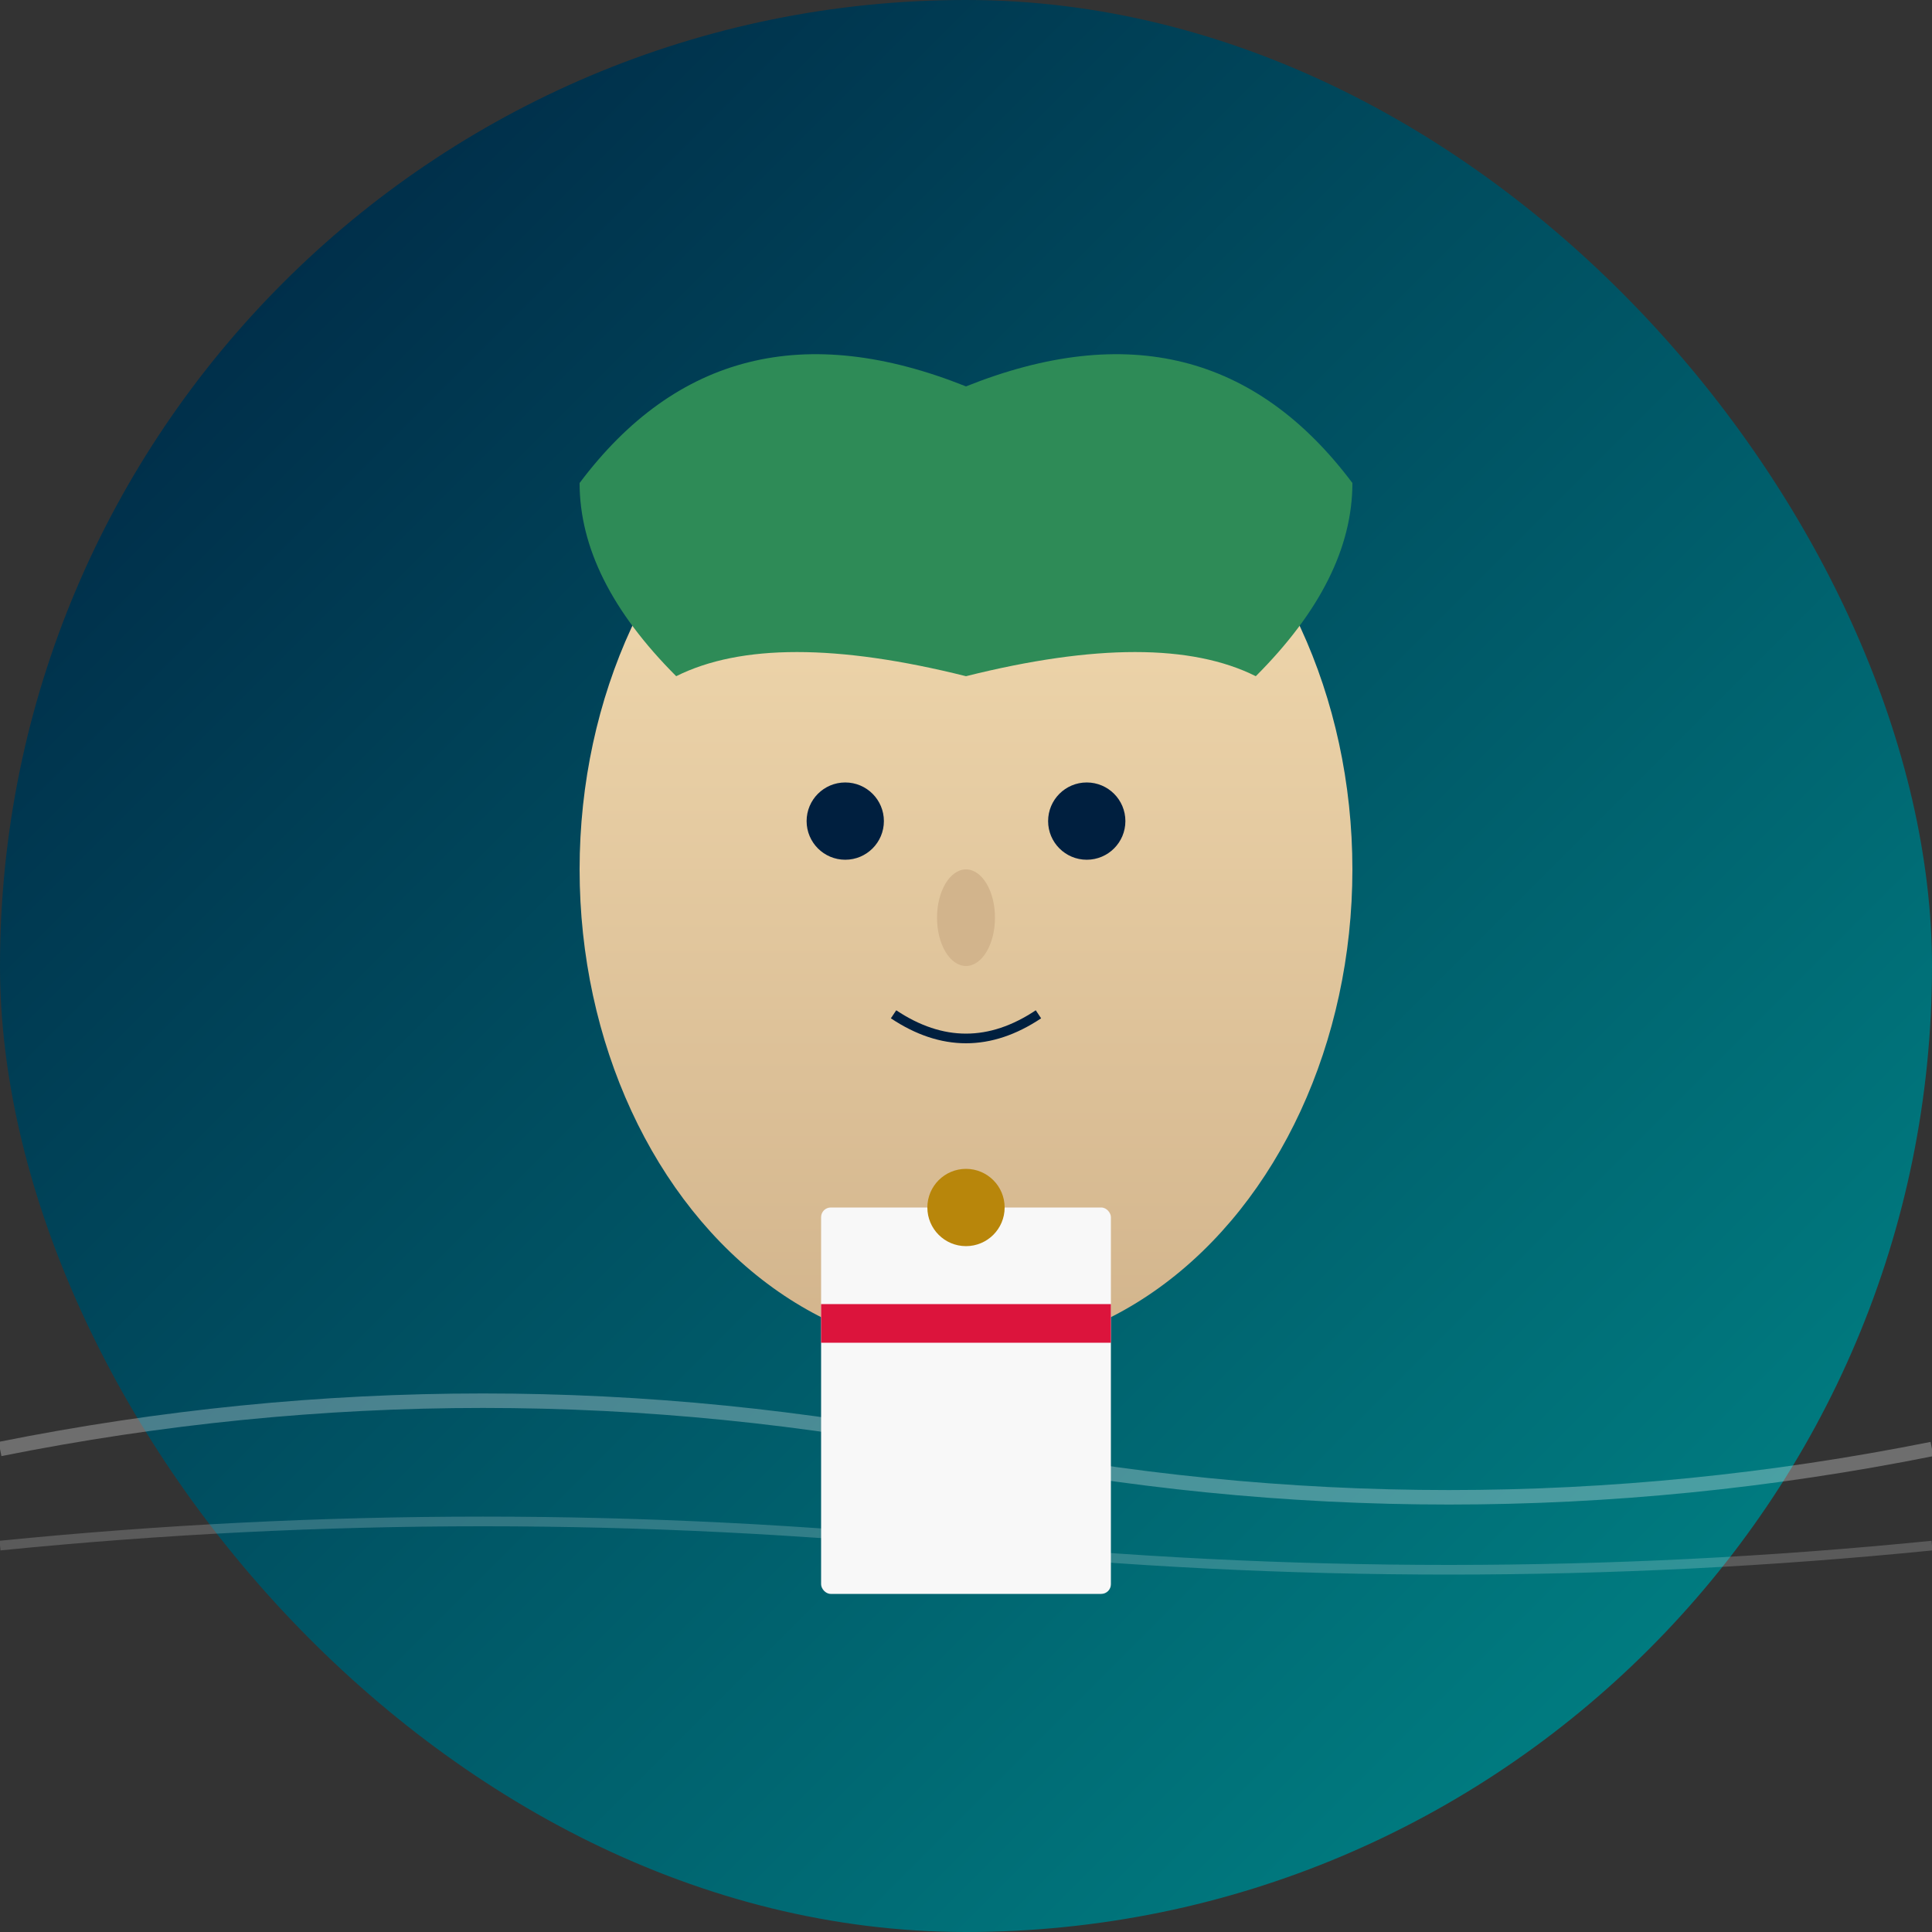 <svg xmlns="http://www.w3.org/2000/svg" viewBox="0 0 400 400" fill="none">
  <rect x="0" y="0" width="400" height="400" fill="#333333" stroke="none"/>
  <!-- Портрет команды - стилизованный профиль с морской тематикой -->
  <defs>
    <linearGradient id="bgGrad1" x1="0%" y1="0%" x2="100%" y2="100%">
      <stop offset="0%" style="stop-color:#001F3F;stop-opacity:1" />
      <stop offset="100%" style="stop-color:#008B8B;stop-opacity:1" />
    </linearGradient>
    <linearGradient id="faceGrad1" x1="0%" y1="0%" x2="0%" y2="100%">
      <stop offset="0%" style="stop-color:#F5DEB3;stop-opacity:1" />
      <stop offset="100%" style="stop-color:#D2B48C;stop-opacity:1" />
    </linearGradient>
  </defs>

  <!-- Фон -->
  <rect width="400" height="400" fill="url(#bgGrad1)" rx="200"/>

  <!-- Волны на фоне -->
  <path d="M0 300 Q100 280, 200 300 T400 300" stroke="#F8F8F8" stroke-width="3" fill="none" opacity="0.3"/>
  <path d="M0 320 Q100 310, 200 320 T400 320" stroke="#F8F8F8" stroke-width="2" fill="none" opacity="0.2"/>

  <!-- Лицо (овал) -->
  <ellipse cx="200" cy="180" rx="80" ry="100" fill="url(#faceGrad1)"/>

  <!-- Волосы -->
  <path d="M120 100 Q150 60, 200 80 Q250 60, 280 100 Q280 120, 260 140 Q240 130, 200 140 Q160 130, 140 140 Q120 120, 120 100" fill="#2E8B57"/>

  <!-- Глаза -->
  <circle cx="175" cy="170" r="8" fill="#001F3F"/>
  <circle cx="225" cy="170" r="8" fill="#001F3F"/>

  <!-- Нос -->
  <ellipse cx="200" cy="190" rx="6" ry="10" fill="#D2B48C"/>

  <!-- Рот -->
  <path d="M185 210 Q200 220, 215 210" stroke="#001F3F" stroke-width="2" fill="none"/>

  <!-- Маяк на одежде (декоративный элемент) -->
  <rect x="170" y="250" width="60" height="80" fill="#F8F8F8" rx="2"/>
  <rect x="170" y="270" width="60" height="8" fill="#DC143C"/>
  <circle cx="200" cy="250" r="8" fill="#B8860B"/>
</svg>
